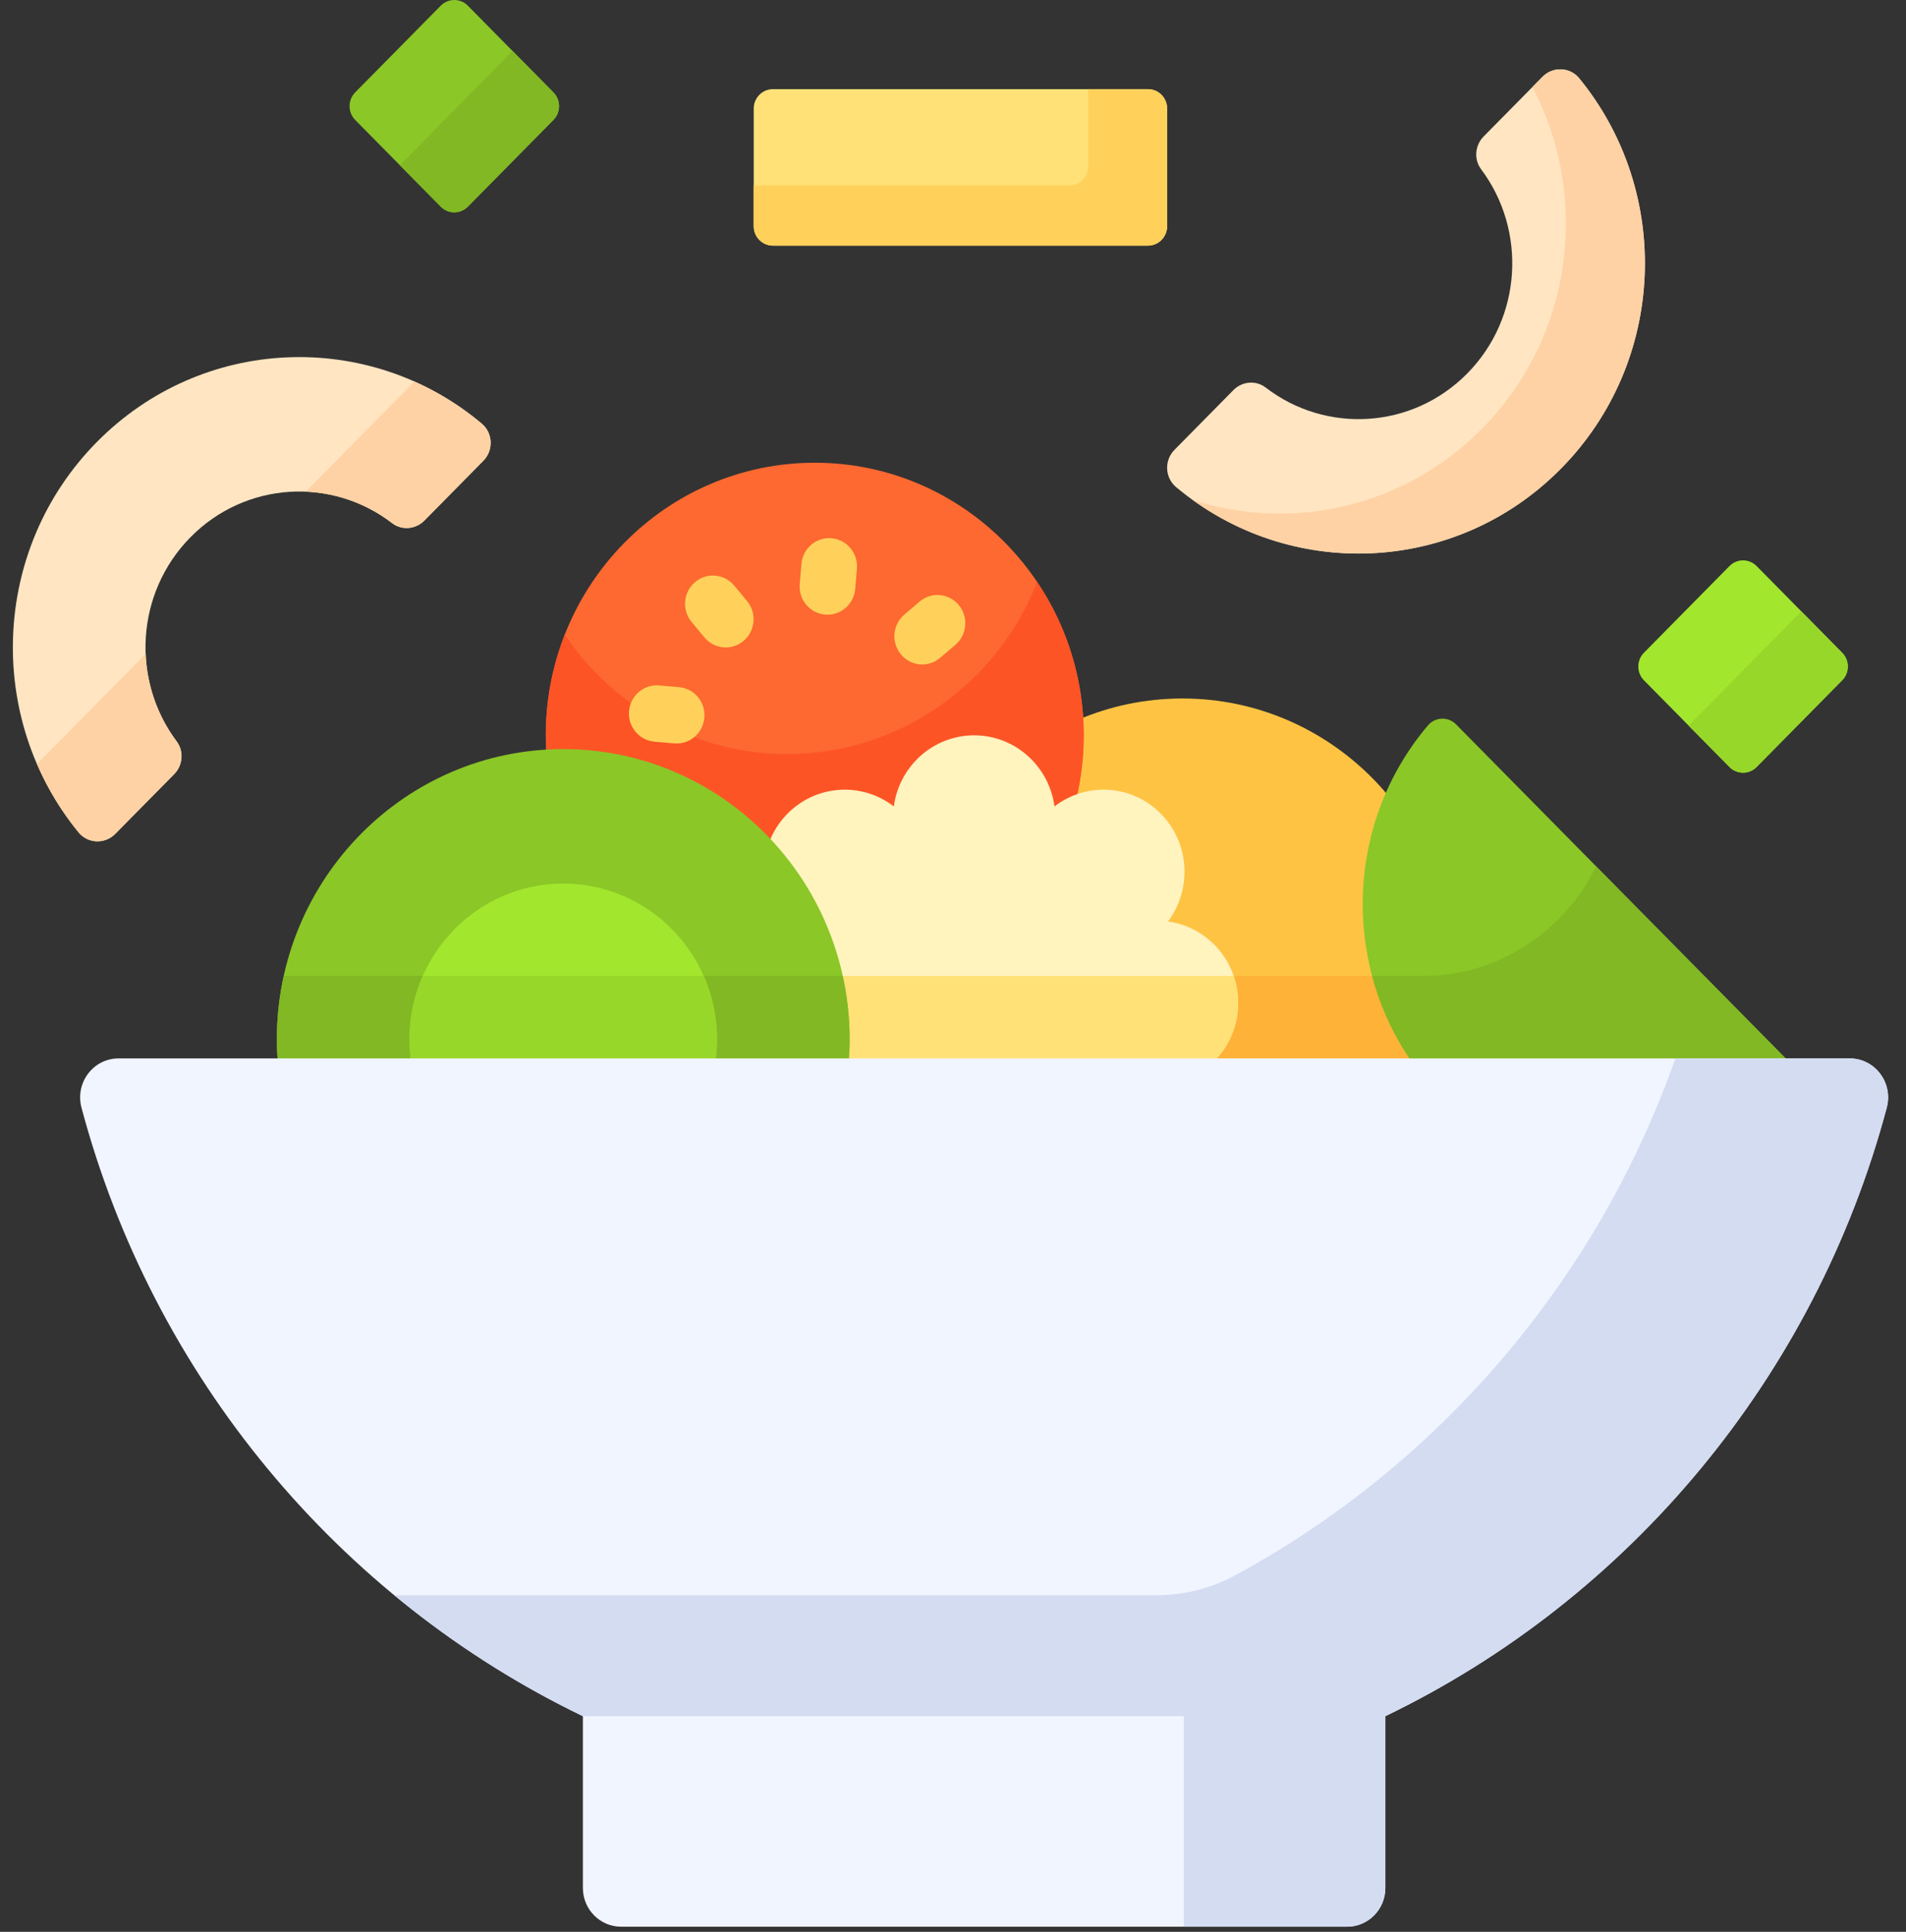 <?xml version="1.0" encoding="UTF-8"?> <svg xmlns="http://www.w3.org/2000/svg" viewBox="0 0 69.067 70" fill="none"><rect x="0" y="0" width="69.067" height="70" fill="#333333" stroke="none"/><g clip-path="url(#clip0_58_1693)"><path d="M20.054 4.346L16.954 7.487C16.683 7.763 16.242 7.763 15.97 7.487L12.87 4.346C12.599 4.07 12.599 3.624 12.87 3.348L15.97 0.207C16.242 -0.069 16.683 -0.069 16.954 0.207L20.054 3.348C20.326 3.624 20.326 4.07 20.054 4.346Z" fill="#8BC727"></path><path d="M21.122 62.046V68.41C21.122 69.186 21.742 69.815 22.508 69.815H48.814C49.579 69.815 50.2 69.186 50.2 68.41V62.046H21.122Z" fill="#F1F5FF"></path><path d="M42.897 62.046V69.815H48.814C49.579 69.815 50.2 69.186 50.2 68.41V62.046H42.897Z" fill="#D3DCF1"></path><path d="M52.031 38.492C52.393 37.459 52.592 36.347 52.592 35.188C52.592 29.733 48.228 25.31 42.846 25.31C37.463 25.31 33.099 29.733 33.099 35.188C33.099 36.347 33.298 37.459 33.66 38.492H52.031Z" fill="#FFC344"></path><path d="M51.559 35.364H33.103C33.122 36.459 33.316 37.512 33.66 38.492H52.031C52.383 37.488 52.579 36.41 52.59 35.286C52.253 35.337 51.909 35.364 51.559 35.364Z" fill="#FEB237"></path><path d="M20.41 27.285C23.234 27.285 25.865 28.427 27.818 30.503L27.963 30.656L28.046 30.461C28.186 30.132 28.384 29.837 28.634 29.584C29.162 29.048 29.863 28.754 30.61 28.754C31.219 28.754 31.822 28.959 32.305 29.332L32.495 29.478L32.526 29.239C32.713 27.84 33.905 26.785 35.3 26.785C36.695 26.785 37.887 27.84 38.074 29.239L38.105 29.478L38.295 29.332C38.511 29.166 38.751 29.035 39.004 28.939C39.177 28.202 39.271 27.435 39.271 26.645C39.271 21.189 34.907 16.767 29.524 16.767C24.142 16.767 19.778 21.189 19.778 26.645C19.778 26.867 19.788 27.086 19.802 27.305C20.003 27.292 20.206 27.285 20.41 27.285Z" fill="#FD6930"></path><path d="M37.584 21.09C36.152 24.74 32.638 27.322 28.527 27.322C25.176 27.322 22.221 25.608 20.467 22.998C20.024 24.127 19.778 25.356 19.778 26.645C19.778 26.867 19.788 27.086 19.802 27.305C20.003 27.293 20.206 27.285 20.41 27.285C23.234 27.285 25.865 28.428 27.818 30.503L27.962 30.656L28.045 30.461C28.186 30.132 28.384 29.837 28.634 29.584C29.162 29.049 29.863 28.754 30.61 28.754C31.219 28.754 31.821 28.959 32.305 29.332L32.494 29.478L32.526 29.239C32.713 27.84 33.905 26.785 35.3 26.785C36.695 26.785 37.887 27.84 38.074 29.239L38.105 29.478L38.295 29.332C38.511 29.166 38.751 29.035 39.004 28.939C39.176 28.202 39.271 27.435 39.271 26.645C39.271 24.585 38.648 22.673 37.584 21.09Z" fill="#FD5426"></path><path d="M64.844 38.492L52.763 26.248C52.477 25.958 52.008 25.974 51.744 26.285C48.794 29.761 48.605 34.812 51.172 38.492H64.844Z" fill="#8BC727"></path><path d="M57.838 31.392C56.694 33.739 54.305 35.364 51.559 35.364H49.722C50.016 36.466 50.498 37.526 51.172 38.492H64.844L57.838 31.392Z" fill="#81B823"></path><path d="M43.957 38.492C44.516 37.95 44.866 37.186 44.866 36.34C44.866 34.831 43.759 33.586 42.324 33.389C43.2 32.222 43.115 30.55 42.064 29.484C41.012 28.418 39.363 28.332 38.211 29.221C38.017 27.766 36.788 26.645 35.3 26.645C33.812 26.645 32.583 27.766 32.389 29.221C31.237 28.332 29.588 28.418 28.536 29.484C27.484 30.55 27.399 32.222 28.276 33.389C26.841 33.586 25.734 34.831 25.734 36.34C25.734 37.186 26.083 37.95 26.643 38.492H43.957Z" fill="#FFF3BE"></path><path d="M25.898 35.364C25.793 35.67 25.734 35.997 25.734 36.34C25.734 37.186 26.083 37.95 26.643 38.492H43.957C44.517 37.95 44.866 37.186 44.866 36.34C44.866 35.998 44.806 35.67 44.701 35.364H25.898Z" fill="#FFE177"></path><path d="M30.753 38.492C30.774 38.218 30.788 37.942 30.788 37.662C30.788 31.853 26.142 27.144 20.41 27.144C14.678 27.144 10.032 31.854 10.032 37.662C10.032 37.942 10.046 38.218 10.067 38.492H30.753Z" fill="#8BC727"></path><path d="M10.283 35.364C10.121 36.104 10.032 36.872 10.032 37.662C10.032 37.942 10.046 38.218 10.067 38.492H30.753C30.774 38.218 30.788 37.942 30.788 37.662C30.788 36.873 30.699 36.104 30.537 35.364H10.283Z" fill="#81B823"></path><path d="M25.921 38.492C25.96 38.221 25.981 37.944 25.981 37.662C25.981 34.544 23.487 32.016 20.41 32.016C17.333 32.016 14.839 34.544 14.839 37.662C14.839 37.944 14.86 38.221 14.899 38.492H25.921Z" fill="#A2E62E"></path><path d="M15.321 35.364C15.012 36.066 14.839 36.844 14.839 37.662C14.839 37.944 14.86 38.221 14.899 38.492H25.921C25.96 38.221 25.981 37.944 25.981 37.662C25.981 36.844 25.808 36.066 25.499 35.364H15.321Z" fill="#97D729"></path><path d="M53.761 4.946C53.447 5.265 53.401 5.772 53.669 6.131C55.328 8.344 55.161 11.514 53.167 13.534C51.174 15.554 48.047 15.723 45.863 14.042C45.51 13.77 45.008 13.817 44.695 14.135L42.558 16.301C42.185 16.679 42.207 17.305 42.614 17.647C46.691 21.072 52.747 20.85 56.566 16.978C60.386 13.107 60.606 6.97 57.226 2.838C56.889 2.425 56.271 2.403 55.897 2.781L53.761 4.946Z" fill="#FFE5C2"></path><path d="M57.226 2.838C56.889 2.425 56.271 2.403 55.898 2.781L55.529 3.154C57.618 7.131 57.012 12.181 53.705 15.532C50.869 18.406 46.801 19.267 43.224 18.119C47.277 21.039 52.933 20.661 56.566 16.978C60.386 13.107 60.606 6.97 57.226 2.838Z" fill="#FED2A4"></path><path d="M6.311 28.052C6.625 27.733 6.671 27.226 6.403 26.867C4.744 24.654 4.911 21.484 6.905 19.464C8.898 17.444 12.025 17.275 14.209 18.956C14.562 19.228 15.063 19.181 15.377 18.863L17.514 16.697C17.887 16.319 17.865 15.693 17.458 15.351C13.381 11.926 7.325 12.149 3.506 16.02C-0.314 19.891 -0.534 26.028 2.846 30.161C3.183 30.573 3.801 30.595 4.174 30.217L6.311 28.052Z" fill="#FFE5C2"></path><path d="M6.403 26.867C5.699 25.928 5.325 24.817 5.279 23.694L1.34 27.686C1.719 28.562 2.22 29.396 2.846 30.161C3.183 30.573 3.801 30.595 4.174 30.217L6.311 28.052C6.625 27.733 6.671 27.226 6.403 26.867Z" fill="#FED2A4"></path><path d="M11.078 17.817C12.185 17.864 13.282 18.242 14.209 18.956C14.562 19.228 15.063 19.181 15.377 18.863L17.514 16.697C17.887 16.319 17.865 15.693 17.458 15.351C16.703 14.717 15.88 14.208 15.017 13.824L11.078 17.817Z" fill="#FED2A4"></path><path d="M21.122 62.186H50.2C59.042 57.922 65.77 49.889 68.369 40.137C68.609 39.238 67.946 38.352 67.026 38.352H4.296C3.376 38.352 2.714 39.238 2.953 40.137C5.552 49.889 12.28 57.922 21.122 62.186Z" fill="#F1F5FF"></path><path d="M67.027 38.352H60.712C57.863 46.421 52.121 53.094 44.751 57.086C43.87 57.563 42.883 57.805 41.884 57.805H14.288C16.375 59.526 18.667 61.002 21.122 62.186H50.2C59.042 57.922 65.77 49.889 68.369 40.137C68.609 39.238 67.946 38.352 67.027 38.352Z" fill="#D3DCF1"></path><path d="M41.597 8.901H28.008C27.624 8.901 27.312 8.585 27.312 8.196V3.935C27.312 3.546 27.624 3.23 28.008 3.23H41.597C41.981 3.23 42.293 3.546 42.293 3.935V8.196C42.293 8.585 41.981 8.901 41.597 8.901Z" fill="#FFE177"></path><path d="M41.597 3.23H39.431V6.019C39.431 6.409 39.12 6.724 38.736 6.724H27.312V8.195C27.312 8.585 27.624 8.901 28.008 8.901H41.597C41.981 8.901 42.293 8.585 42.293 8.195V3.935C42.293 3.546 41.981 3.23 41.597 3.23Z" fill="#FFD15B"></path><path d="M66.754 24.65L63.654 27.792C63.382 28.068 62.942 28.068 62.67 27.792L59.57 24.65C59.299 24.375 59.299 23.928 59.57 23.653L62.67 20.511C62.942 20.236 63.382 20.236 63.654 20.511L66.754 23.653C67.026 23.928 67.026 24.375 66.754 24.65Z" fill="#A2E62E"></path><path d="M66.754 23.653L65.274 22.153L61.19 26.292L62.67 27.792C62.942 28.068 63.382 28.068 63.654 27.792L66.754 24.65C67.026 24.375 67.026 23.928 66.754 23.653Z" fill="#97D729"></path><path d="M20.054 3.348L18.574 1.848L14.49 5.988L15.97 7.487C16.241 7.763 16.682 7.763 16.954 7.487L20.054 4.346C20.326 4.07 20.326 3.624 20.054 3.348Z" fill="#81B823"></path><path d="M29.898 22.27C29.343 22.222 28.932 21.727 28.979 21.164L29.041 20.435C29.088 19.872 29.577 19.455 30.132 19.503C30.687 19.551 31.099 20.046 31.051 20.609L30.99 21.338C30.942 21.901 30.454 22.318 29.898 22.27Z" fill="#FFD15B"></path><path d="M26.212 23.456C25.955 23.434 25.706 23.312 25.526 23.096L25.061 22.537C24.702 22.105 24.757 21.459 25.183 21.096C25.609 20.732 26.246 20.787 26.605 21.219L27.07 21.778C27.429 22.21 27.374 22.856 26.948 23.219C26.735 23.401 26.47 23.479 26.212 23.456Z" fill="#FFD15B"></path><path d="M33.333 24.073C33.076 24.051 32.827 23.929 32.647 23.713C32.288 23.281 32.342 22.636 32.769 22.272L33.321 21.8C33.747 21.436 34.383 21.492 34.742 21.923C35.101 22.355 35.047 23 34.621 23.364L34.069 23.836C33.856 24.018 33.59 24.095 33.333 24.073Z" fill="#FFD15B"></path><path d="M24.433 26.937L23.714 26.875C23.159 26.827 22.747 26.332 22.794 25.769C22.842 25.206 23.33 24.789 23.886 24.837L24.605 24.899C25.16 24.947 25.572 25.443 25.524 26.005C25.477 26.568 24.988 26.985 24.433 26.937Z" fill="#FFD15B"></path></g><defs><clipPath id="clip0_58_1693"><rect width="17.221" height="17.454" fill="white" transform="scale(4)"></rect></clipPath></defs></svg> 